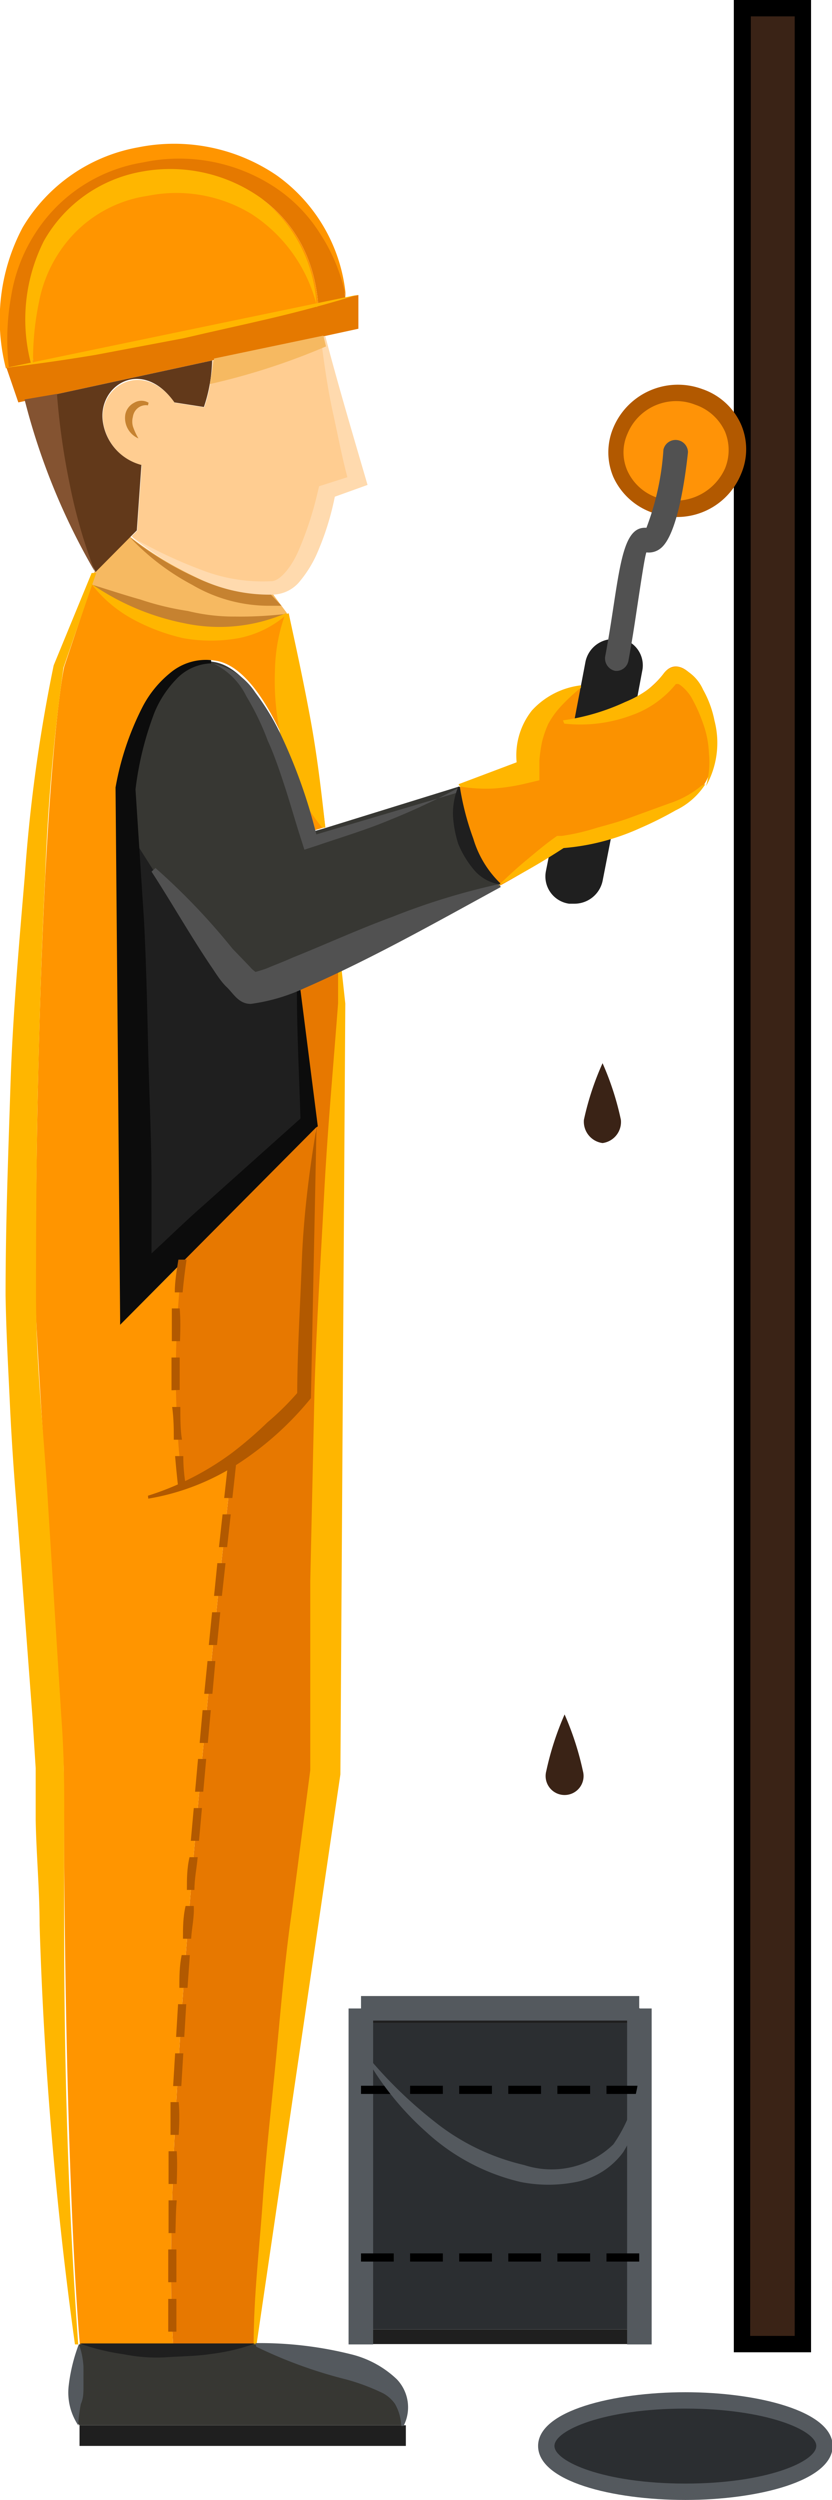 <svg id="Obj" xmlns="http://www.w3.org/2000/svg" viewBox="0 0 25.42 76.35"><defs><style>.cls-1{fill:#2b2e31;}.cls-2{fill:#1f1f1f;}.cls-3{fill:#3a2316;}.cls-4{fill:#ff9307;}.cls-5{fill:#fb9200;}.cls-6{fill:#373733;}.cls-7{fill:#ffcd91;}.cls-8{fill:#e57900;}.cls-9{fill:#e77800;}.cls-10{fill:#ff9500;}.cls-11{fill:#f6b961;}.cls-12{fill:#62391a;}.cls-13{fill:#ffb600;}.cls-14{fill:#845331;}.cls-15{fill:#c68230;}.cls-16{fill:#0c0c0c;}.cls-17{fill:#515151;}.cls-18{fill:#54595e;}.cls-19{fill:#b25900;}.cls-20{fill:#ffdaae;}</style></defs><path class="cls-1" d="M139,229.35a11.4,11.4,0,0,1,2,.17c1.32.24,2.22.7,2.22,1.23,0,.77-1.9,1.4-4.25,1.4s-4.25-.63-4.25-1.4,1.25-1.16,3-1.34C138.11,229.37,138.54,229.35,139,229.35Z" transform="translate(-118.06 -156.05)"/><polygon class="cls-2" points="19.54 71.14 19.54 71.59 11.14 71.59 11.03 71.59 11.03 71.14 19.54 71.14"/><rect class="cls-2" x="11.03" y="61.33" width="8.51" height="0.46"/><rect class="cls-1" x="11.03" y="61.79" width="8.51" height="9.35"/><polygon class="cls-3" points="24.54 0.24 24.54 71.59 22.95 71.59 22.68 71.59 22.68 13.76 22.68 0.24 24.54 0.24"/><path class="cls-4" d="M138.45,171.56a1.25,1.25,0,0,1-.37-.09,1.74,1.74,0,0,1-1.08-2.28,1.88,1.88,0,0,1,2.39-1,1.73,1.73,0,0,1,1.08,2.28A1.88,1.88,0,0,1,138.45,171.56Z" transform="translate(-118.06 -156.05)"/><path class="cls-5" d="M135.64,178a5.69,5.69,0,0,0,1.92-.69,2.79,2.79,0,0,0,.77-.68c.87-1.2,2.7,2.7.62,4a10.38,10.38,0,0,1-2.21,1,6.45,6.45,0,0,1-1.46.29l-.44.29c-.35.22-.87.54-1.49.88,0,0-.88-.52-1.26-3l1.83-.66a2.11,2.11,0,0,1,1.9-2.36Z" transform="translate(-118.06 -156.05)"/><path class="cls-2" d="M137,175.55a.83.83,0,0,1,.68,1l-.15.8a5.69,5.69,0,0,1-1.92.69l.18-.95.16-.84a.87.87,0,0,1,1-.67Z" transform="translate(-118.06 -156.05)"/><path class="cls-3" d="M136.47,188.52a8.75,8.75,0,0,1,.56,1.73.65.65,0,0,1-.56.71.66.66,0,0,1-.57-.71A8.64,8.64,0,0,1,136.47,188.52Z" transform="translate(-118.06 -156.05)"/><path class="cls-2" d="M136.74,181.58l-.27,1.38a.88.88,0,0,1-.86.69l-.16,0a.84.84,0,0,1-.71-1l.1-.5.44-.29A6.45,6.45,0,0,0,136.74,181.58Z" transform="translate(-118.06 -156.05)"/><path class="cls-3" d="M135.31,208.41a9,9,0,0,1,.56,1.73.58.58,0,1,1-1.12,0A9,9,0,0,1,135.31,208.41Z" transform="translate(-118.06 -156.05)"/><path class="cls-6" d="M132.09,180.07c.38,2.45,1.26,3,1.26,3s-2.67,1.5-4.9,2.55c-.45.21-.89.4-1.28.56a3.13,3.13,0,0,1-1.56.39c-.63-.26-2.81-3.89-3.9-5.56v-.87c.85-4.35,2.84-3.88,2.84-3.88,1.86.22,3.1,5.18,3.1,5.18l.31-.09Z" transform="translate(-118.06 -156.05)"/><polygon class="cls-2" points="12.4 74.07 12.4 74.7 2.43 74.7 2.43 74.07 12.27 74.07 12.4 74.07"/><path class="cls-6" d="M129.2,228.18c.91.35,1.54.95,1.13,1.94h-9.84s-.65-.56,0-2.48h5.36A10.94,10.94,0,0,1,129.2,228.18Z" transform="translate(-118.06 -156.05)"/><path class="cls-7" d="M129.22,170.87l-1,.35s-.59,3-1.83,2.95c-2,.16-4.31-1.74-4.31-1.74l.17-.17.14-2a1.6,1.6,0,0,1-1.17-1.27c-.21-1.14,1.22-2,2.18-.64l.9.14a4.74,4.74,0,0,0,.25-1.42l3.41-.74C128.52,168.52,129.22,170.87,129.22,170.87Z" transform="translate(-118.06 -156.05)"/><polygon class="cls-8" points="9.72 9.27 10.55 9.09 10.95 9.01 10.95 10.04 9.89 10.27 6.48 11.01 1.26 12.14 0.56 12.29 0.2 11.24 1.03 11.07 9.72 9.27"/><path class="cls-8" d="M128.61,165.14l-.83.18c-.52-6-10.14-5.22-8.69,1.8l-.83.17c-.67-3.27.83-5,1.79-5.71a5.51,5.51,0,0,1,3.33-1.09,5.65,5.65,0,0,1,2.18.43A5,5,0,0,1,128.61,165.14Z" transform="translate(-118.06 -156.05)"/><path class="cls-9" d="M128.57,186.69l-.19,23.54-2.52,17.41h-2.51c-.47-6.95,1.8-26.86,1.8-26.86a9.25,9.25,0,0,0,2.37-2.06l.19-8.27-.52-4.24,0-.06c.39-.16.83-.35,1.28-.56C128.5,186,128.54,186.38,128.57,186.69Z" transform="translate(-118.06 -156.05)"/><path class="cls-10" d="M123.64,201.49a7,7,0,0,0,1.51-.71s-2.27,19.91-1.8,26.86H120.5s-.47-4.75-.49-17.41c0-1.18-.88-13.33-.87-14.65.07-15.5.88-19.16.88-19.16.47-1.4.72-2.16.86-2.54.13.1,3.06,2.24,6,.9,0,0,.74,3.43,1.12,6.53h0l-.31.09s-1.24-5-3.1-5.18c0,0-2-.47-2.84,3.88V181l.15,15.33,1.78-1.78A29.6,29.6,0,0,0,123.64,201.49Z" transform="translate(-118.06 -156.05)"/><path class="cls-10" d="M127.78,165.32l-8.69,1.8C117.64,160.1,127.26,159.32,127.78,165.32Z" transform="translate(-118.06 -156.05)"/><path class="cls-2" d="M127.19,186.21l.52,4.24-4.07,4.08-1.78,1.78L121.71,181c1.09,1.67,3.27,5.3,3.9,5.56a3.13,3.13,0,0,0,1.56-.39Z" transform="translate(-118.06 -156.05)"/><path class="cls-9" d="M127.71,190.45l-.19,8.27a9.25,9.25,0,0,1-2.37,2.06,7,7,0,0,1-1.51.71,29.6,29.6,0,0,1,0-7Z" transform="translate(-118.06 -156.05)"/><path class="cls-11" d="M126.38,174.17l.45.61c-2.89,1.34-5.82-.8-6-.9.07-.26.1-.35.1-.35l1.09-1.1S124.33,174.33,126.38,174.17Z" transform="translate(-118.06 -156.05)"/><path class="cls-12" d="M119.32,168.19l5.22-1.13a4.74,4.74,0,0,1-.25,1.42l-.9-.14c-1-1.41-2.39-.5-2.18.64a1.6,1.6,0,0,0,1.17,1.27l-.14,2-.17.17-1.09,1.1A19,19,0,0,1,119.32,168.19Z" transform="translate(-118.06 -156.05)"/><path class="cls-10" d="M118.24,167.3a6,6,0,0,1,.51-4.3,5.16,5.16,0,0,1,3.53-2.45,5.57,5.57,0,0,1,4.24.86,5.08,5.08,0,0,1,2.11,3.73h0a5.43,5.43,0,0,0-.82-2,4.66,4.66,0,0,0-1.46-1.44,5.32,5.32,0,0,0-3.92-.69,4.82,4.82,0,0,0-3.29,2.16,5,5,0,0,0-.74,1.93,7.41,7.41,0,0,0-.07,2.16Z" transform="translate(-118.06 -156.05)"/><path class="cls-13" d="M127.75,165.44a4.66,4.66,0,0,0-2-2.85,4.41,4.41,0,0,0-3.17-.56,3.9,3.9,0,0,0-2.68,1.68,4.15,4.15,0,0,0-.65,1.57,8.6,8.6,0,0,0-.18,1.85h-.07a5.33,5.33,0,0,1,.4-3.72,4.29,4.29,0,0,1,3-2.12,4.78,4.78,0,0,1,3.65.82,4.43,4.43,0,0,1,1.68,3.31Z" transform="translate(-118.06 -156.05)"/><path class="cls-14" d="M119.8,168.08a21.82,21.82,0,0,0,.39,2.76,15.9,15.9,0,0,0,.78,2.69,20.37,20.37,0,0,1-2.16-5.28Z" transform="translate(-118.06 -156.05)"/><path class="cls-15" d="M122.58,168.43a.39.39,0,0,0-.34.11.42.42,0,0,0-.12.24.57.57,0,0,0,0,.29,1.91,1.91,0,0,0,.17.37v0a.68.68,0,0,1-.4-.74.51.51,0,0,1,.27-.35.43.43,0,0,1,.44,0Z" transform="translate(-118.06 -156.05)"/><path class="cls-13" d="M125.81,227.64c0-1.48.18-2.94.28-4.41s.27-2.92.41-4.38.26-2.92.47-4.38l.57-4.36v.12c0-2,0-3.93,0-5.89l.13-5.88c.06-2,.19-3.92.29-5.88s.28-3.92.43-5.89V185.6h.1l.12,1.1h0l-.15,23.54h0l-2.56,17.4Z" transform="translate(-118.06 -156.05)"/><path class="cls-2" d="M120.49,227.62q2.69,0,5.37,0v0a6.06,6.06,0,0,1-1.34.32c-.45.07-.9.07-1.34.1s-.9,0-1.34-.09a6.64,6.64,0,0,1-1.35-.33Z" transform="translate(-118.06 -156.05)"/><path class="cls-13" d="M121,173.55l-1,2.89h0a61.69,61.69,0,0,0-.56,6.38c-.11,2.13-.17,4.27-.22,6.4s-.06,4.28-.06,6.41.25,4.26.37,6.4l.4,6.4c.08,1.06.1,2.14.09,3.2l0,3.21c0,4.27.12,8.55.43,12.81h-.1a119.61,119.61,0,0,1-1.08-12.81c0-1.07-.1-2.14-.12-3.21l0-1.58-.1-1.58-.48-6.39c-.09-1.07-.16-2.13-.21-3.2s-.11-2.11-.13-3.26c0-2.15.08-4.28.15-6.43s.26-4.28.44-6.42a48.47,48.47,0,0,1,.88-6.4v0h0l1.16-2.82Z" transform="translate(-118.06 -156.05)"/><path class="cls-15" d="M126.84,174.8a5,5,0,0,1-3.11.36,7.59,7.59,0,0,1-2.88-1.26l0,0c.52.16,1,.32,1.5.46a8.49,8.49,0,0,0,1.45.35,5.87,5.87,0,0,0,1.45.17,11.87,11.87,0,0,0,1.54-.08Z" transform="translate(-118.06 -156.05)"/><path class="cls-13" d="M126.84,174.8a3.14,3.14,0,0,1-1.49.74,4.8,4.8,0,0,1-1.69,0,6,6,0,0,1-1.56-.59,4,4,0,0,1-1.25-1.07l0,0a7.59,7.59,0,0,0,2.87,1.21,5.13,5.13,0,0,0,3.07-.31Z" transform="translate(-118.06 -156.05)"/><path class="cls-13" d="M127.9,181.32a5.13,5.13,0,0,1-.88-1.54,7.91,7.91,0,0,1-.56-3.24,5.37,5.37,0,0,1,.32-1.75l.1,0c.24,1.08.47,2.16.67,3.25s.33,2.19.45,3.29Z" transform="translate(-118.06 -156.05)"/><path class="cls-16" d="M127.77,190.45l-.54-4.24-.1,0c0,1.34.07,2.68.11,4l-2.95,2.64c-.55.48-1.08,1-1.6,1.48l0-2.11c0-1.35-.07-2.7-.1-4s-.06-2.71-.13-4.06l-.26-4a9.86,9.86,0,0,1,.58-2.35,3.24,3.24,0,0,1,.65-1,1.53,1.53,0,0,1,1.08-.5l0-.1a1.7,1.7,0,0,0-1.26.4,3.28,3.28,0,0,0-.82,1,8.71,8.71,0,0,0-.84,2.49h0l.14,16.21v.2l.14-.14,5.84-5.88,0,0Z" transform="translate(-118.06 -156.05)"/><path class="cls-17" d="M132.09,180.1a21.44,21.44,0,0,1-2.14,1c-.72.3-1.46.52-2.19.77l-.4.13-.14-.44c-.15-.47-.3-1-.45-1.46s-.33-1-.53-1.43a8,8,0,0,0-.65-1.35,2.15,2.15,0,0,0-1-1v0a2.05,2.05,0,0,1,1.27.88,7.43,7.43,0,0,1,.81,1.35,16.31,16.31,0,0,1,1.06,3l-.06,0,4.46-1.32Z" transform="translate(-118.06 -156.05)"/><path class="cls-2" d="M133.33,183.06a1.29,1.29,0,0,1-.81-.47,3,3,0,0,1-.46-.77,3.54,3.54,0,0,1-.16-.85,2.15,2.15,0,0,1,.16-.89h.05a8.33,8.33,0,0,0,.41,1.58,3.15,3.15,0,0,0,.83,1.37Z" transform="translate(-118.06 -156.05)"/><path class="cls-17" d="M122.81,182.56a20,20,0,0,1,2.35,2.46l.53.55a.86.86,0,0,0,.22.19s0,0,0,0h0c-.14,0,0,0-.07,0h0s0,0-.08,0h0s.3-.07.51-.16.48-.19.72-.3c1-.4,2-.86,3.06-1.25a21,21,0,0,1,3.26-1l.05.09c-2,1.09-3.92,2.18-6,3.09a5.65,5.65,0,0,1-1.64.48c-.37,0-.53-.32-.73-.51s-.35-.45-.51-.68c-.63-.94-1.18-1.91-1.79-2.85Z" transform="translate(-118.06 -156.05)"/><path class="cls-13" d="M132.07,180l1.83-.69-.05.07a2.21,2.21,0,0,1,.46-1.63,2.41,2.41,0,0,1,1.5-.77v.07a6,6,0,0,0-.62.58,2.65,2.65,0,0,0-.38.53,3.24,3.24,0,0,0-.19.55,4.56,4.56,0,0,0-.08.57l0,.6-.38.09a6.07,6.07,0,0,1-1,.16,4.73,4.73,0,0,1-1.05-.06Z" transform="translate(-118.06 -156.05)"/><path class="cls-13" d="M139.61,180a2.2,2.2,0,0,1-.91.8,10.88,10.88,0,0,1-1.08.54,7,7,0,0,1-2.34.61h0c-.63.41-1.28.79-2,1.15l0,0c.28-.27.56-.53.85-.77s.58-.49.88-.7l.07-.05.14,0a6.67,6.67,0,0,0,1.08-.25c.36-.1.74-.2,1.1-.34l1.1-.4a3,3,0,0,0,1-.55Z" transform="translate(-118.06 -156.05)"/><path class="cls-13" d="M135.26,178.05a6.7,6.7,0,0,0,1.9-.56A3.42,3.42,0,0,0,138,177a3,3,0,0,0,.33-.37.5.5,0,0,1,.47-.21,1.29,1.29,0,0,1,.74.69,3.19,3.19,0,0,1,.35.95,2.7,2.7,0,0,1-.26,2l0,0a2.64,2.64,0,0,0,.09-1,3,3,0,0,0-.17-.89,5,5,0,0,0-.36-.81c-.13-.23-.39-.45-.43-.42s0,0,0,0,0,0-.05,0a2.89,2.89,0,0,1-.39.4,3,3,0,0,1-.95.55,4.48,4.48,0,0,1-2.07.26Z" transform="translate(-118.06 -156.05)"/><path d="M142.84,227.89h-2.36V156.05h2.36Zm-1.86-.5h1.36V156.55H141Z" transform="translate(-118.06 -156.05)"/><path class="cls-18" d="M120.47,230.15a1.8,1.8,0,0,1-.31-1.25,5.28,5.28,0,0,1,.31-1.26h0a2.41,2.41,0,0,1,.14.69c0,.21,0,.4,0,.6s0,.36-.08.54a4.67,4.67,0,0,0-.08.63Z" transform="translate(-118.06 -156.05)"/><path class="cls-18" d="M125.86,227.61a11.45,11.45,0,0,1,3,.36,3.09,3.09,0,0,1,1.32.74,1.24,1.24,0,0,1,.21,1.43l-.07,0a1.48,1.48,0,0,0-.19-.67,1.05,1.05,0,0,0-.37-.33,6.45,6.45,0,0,0-1.12-.42,14.11,14.11,0,0,1-2.75-1Z" transform="translate(-118.06 -156.05)"/><path class="cls-19" d="M122.58,201.73a8.67,8.67,0,0,0,2.57-1.31,12,12,0,0,0,1.08-.93,8.28,8.28,0,0,0,1-1l-.09.25c0-1.38.09-2.75.14-4.13s.22-2.75.45-4.13h0l-.17,8.27v0h0a9.62,9.62,0,0,1-2.22,2,7.24,7.24,0,0,1-2.75,1.07Z" transform="translate(-118.06 -156.05)"/><path class="cls-19" d="M138.73,171.84a2,2,0,0,1-.73-.13,2.05,2.05,0,0,1-1.2-1.09,1.93,1.93,0,0,1,0-1.51,2.14,2.14,0,0,1,2.71-1.18,2,2,0,0,1,1.19,1.08,1.91,1.91,0,0,1,0,1.52A2.11,2.11,0,0,1,138.73,171.84Zm0-3.54a1.61,1.61,0,0,0-1.5,1,1.39,1.39,0,0,0,0,1.13,1.54,1.54,0,0,0,.91.82,1.67,1.67,0,0,0,2.07-.89,1.48,1.48,0,0,0,0-1.13,1.54,1.54,0,0,0-.91-.82A1.56,1.56,0,0,0,138.73,168.3Z" transform="translate(-118.06 -156.05)"/><rect class="cls-18" x="10.65" y="61.34" width="0.75" height="10.26"/><rect class="cls-18" x="19.16" y="61.34" width="0.75" height="10.26"/><rect class="cls-18" x="11.03" y="60.96" width="8.5" height="0.75"/><path class="cls-18" d="M139,232.4c-2.24,0-4.5-.57-4.5-1.65s2.31-1.64,4.5-1.64,4.5.57,4.5,1.64S141.22,232.4,139,232.4Zm0-2.79c-2.48,0-4,.66-4,1.14s1.52,1.15,4,1.15,4-.67,4-1.15S141.46,229.61,139,229.61Z" transform="translate(-118.06 -156.05)"/><path class="cls-15" d="M126.66,174.55l-.3,0h0a4.64,4.64,0,0,1-2.43-.64,7.32,7.32,0,0,1-1.92-1.47l0,0a9.68,9.68,0,0,0,2,1.23,4.91,4.91,0,0,0,2.28.49h0Z" transform="translate(-118.06 -156.05)"/><path class="cls-20" d="M128,166.32c.4,1.52.84,3,1.29,4.54v0h0l-1,.36,0,0a8.47,8.47,0,0,1-.56,1.77,3.59,3.59,0,0,1-.49.79,1.1,1.1,0,0,1-.83.43h0a5,5,0,0,1-2.32-.51,9.93,9.93,0,0,1-2-1.25l0,0a14,14,0,0,0,2.11,1,5.14,5.14,0,0,0,2.15.35h0c.28,0,.65-.48.86-1a10.27,10.27,0,0,0,.54-1.65l.06-.25.22-.07,1-.32-.25.49c-.23-.76-.37-1.54-.54-2.31s-.28-1.56-.38-2.35Z" transform="translate(-118.06 -156.05)"/><path class="cls-13" d="M118.26,167.28,129,165.05v0c-.88.27-1.77.51-2.66.72s-1.78.4-2.67.61l-2.7.51c-.9.15-1.81.28-2.72.39Z" transform="translate(-118.06 -156.05)"/><path class="cls-11" d="M124.6,167l3.34-.7.08.33a20.42,20.42,0,0,1-3.55,1.15Z" transform="translate(-118.06 -156.05)"/><path class="cls-17" d="M136.92,176.54h-.06a.39.39,0,0,1-.31-.44c.11-.58.19-1.11.26-1.57.23-1.51.38-2.41,1-2.36a8.2,8.2,0,0,0,.52-2.39.38.38,0,0,1,.75.08c-.08.75-.32,2.54-.84,2.94a.57.57,0,0,1-.43.12c-.05.11-.18,1-.29,1.72-.07.47-.15,1-.26,1.59A.38.38,0,0,1,136.92,176.54Z" transform="translate(-118.06 -156.05)"/><path d="M137.59,220h-1v-.25h1Zm-1.5,0h-1v-.25h1Zm-1.5,0h-1v-.25h1Zm-1.5,0h-1v-.25h1Zm-1.5,0h-1v-.25h1Zm-1.5,0h-1v-.25h1Z" transform="translate(-118.06 -156.05)"/><path d="M137.59,225.12h-1v-.25h1Zm-1.5,0h-1v-.25h1Zm-1.5,0h-1v-.25h1Zm-1.5,0h-1v-.25h1Zm-1.5,0h-1v-.25h1Zm-1.5,0h-1v-.25h1Z" transform="translate(-118.06 -156.05)"/><path class="cls-18" d="M129.09,218.61a13.5,13.5,0,0,0,2.24,2.23,6.86,6.86,0,0,0,2.74,1.33,2.71,2.71,0,0,0,2.73-.63,4.49,4.49,0,0,0,.79-2.93,4.1,4.1,0,0,1-.49,3.17,2.34,2.34,0,0,1-1.44.91,4.36,4.36,0,0,1-1.69,0,6.42,6.42,0,0,1-2.89-1.53A9,9,0,0,1,129.09,218.61Z" transform="translate(-118.06 -156.05)"/><path class="cls-19" d="M123.51,201.52s-.05-.39-.1-1l.25,0c0,.6.1,1,.1,1Zm-.14-1.5c0-.31,0-.64-.05-1h.25c0,.36,0,.7.05,1Zm-.07-1.51c0-.22,0-.45,0-.68v-.32h.25v.32c0,.23,0,.46,0,.67Zm.26-1.5h-.25c0-.32,0-.66,0-1l.24,0C123.58,196.35,123.57,196.69,123.56,197Zm.08-1.49-.24,0c0-.34.06-.67.11-1l.25,0C123.71,194.86,123.67,195.19,123.64,195.52Z" transform="translate(-118.06 -156.05)"/><path class="cls-19" d="M123.2,227.26c0-.32,0-.65,0-1h.25c0,.35,0,.68,0,1Zm0-1.51v-1h.25v1Zm.26-1.5h-.25c0-.33,0-.66,0-1h.25C123.43,223.59,123.43,223.93,123.42,224.25Zm0-1.5h-.25c0-.33,0-.67,0-1h.25C123.48,222.09,123.47,222.43,123.46,222.75Zm.06-1.5h-.25c0-.33,0-.66,0-1h.25C123.55,220.59,123.54,220.92,123.52,221.25Zm.08-1.49-.25,0,.06-1,.25,0Zm.09-1.5-.25,0,.06-1,.25,0Zm.1-1.5-.25,0c0-.33,0-.66.07-1l.25,0C123.84,216.09,123.81,216.43,123.79,216.76Zm.11-1.5-.25,0c0-.33,0-.66.08-1l.25,0C124,214.59,123.92,214.93,123.9,215.26Zm.12-1.49-.25,0c0-.33,0-.66.08-1l.25,0C124.07,213.1,124,213.43,124,213.77Zm.12-1.5-.25,0,.09-1,.25,0Zm.13-1.5-.25,0,.09-1,.25,0Zm.14-1.49-.25,0,.09-1,.25,0Zm.14-1.5-.25,0,.1-1,.24,0Zm.14-1.49-.25,0,.1-1,.25,0Zm.15-1.5-.24,0,.1-1,.25,0Zm.16-1.49-.25,0,.11-1,.25,0Zm.16-1.5-.25,0,.11-1,.25,0Z" transform="translate(-118.06 -156.05)"/></svg>